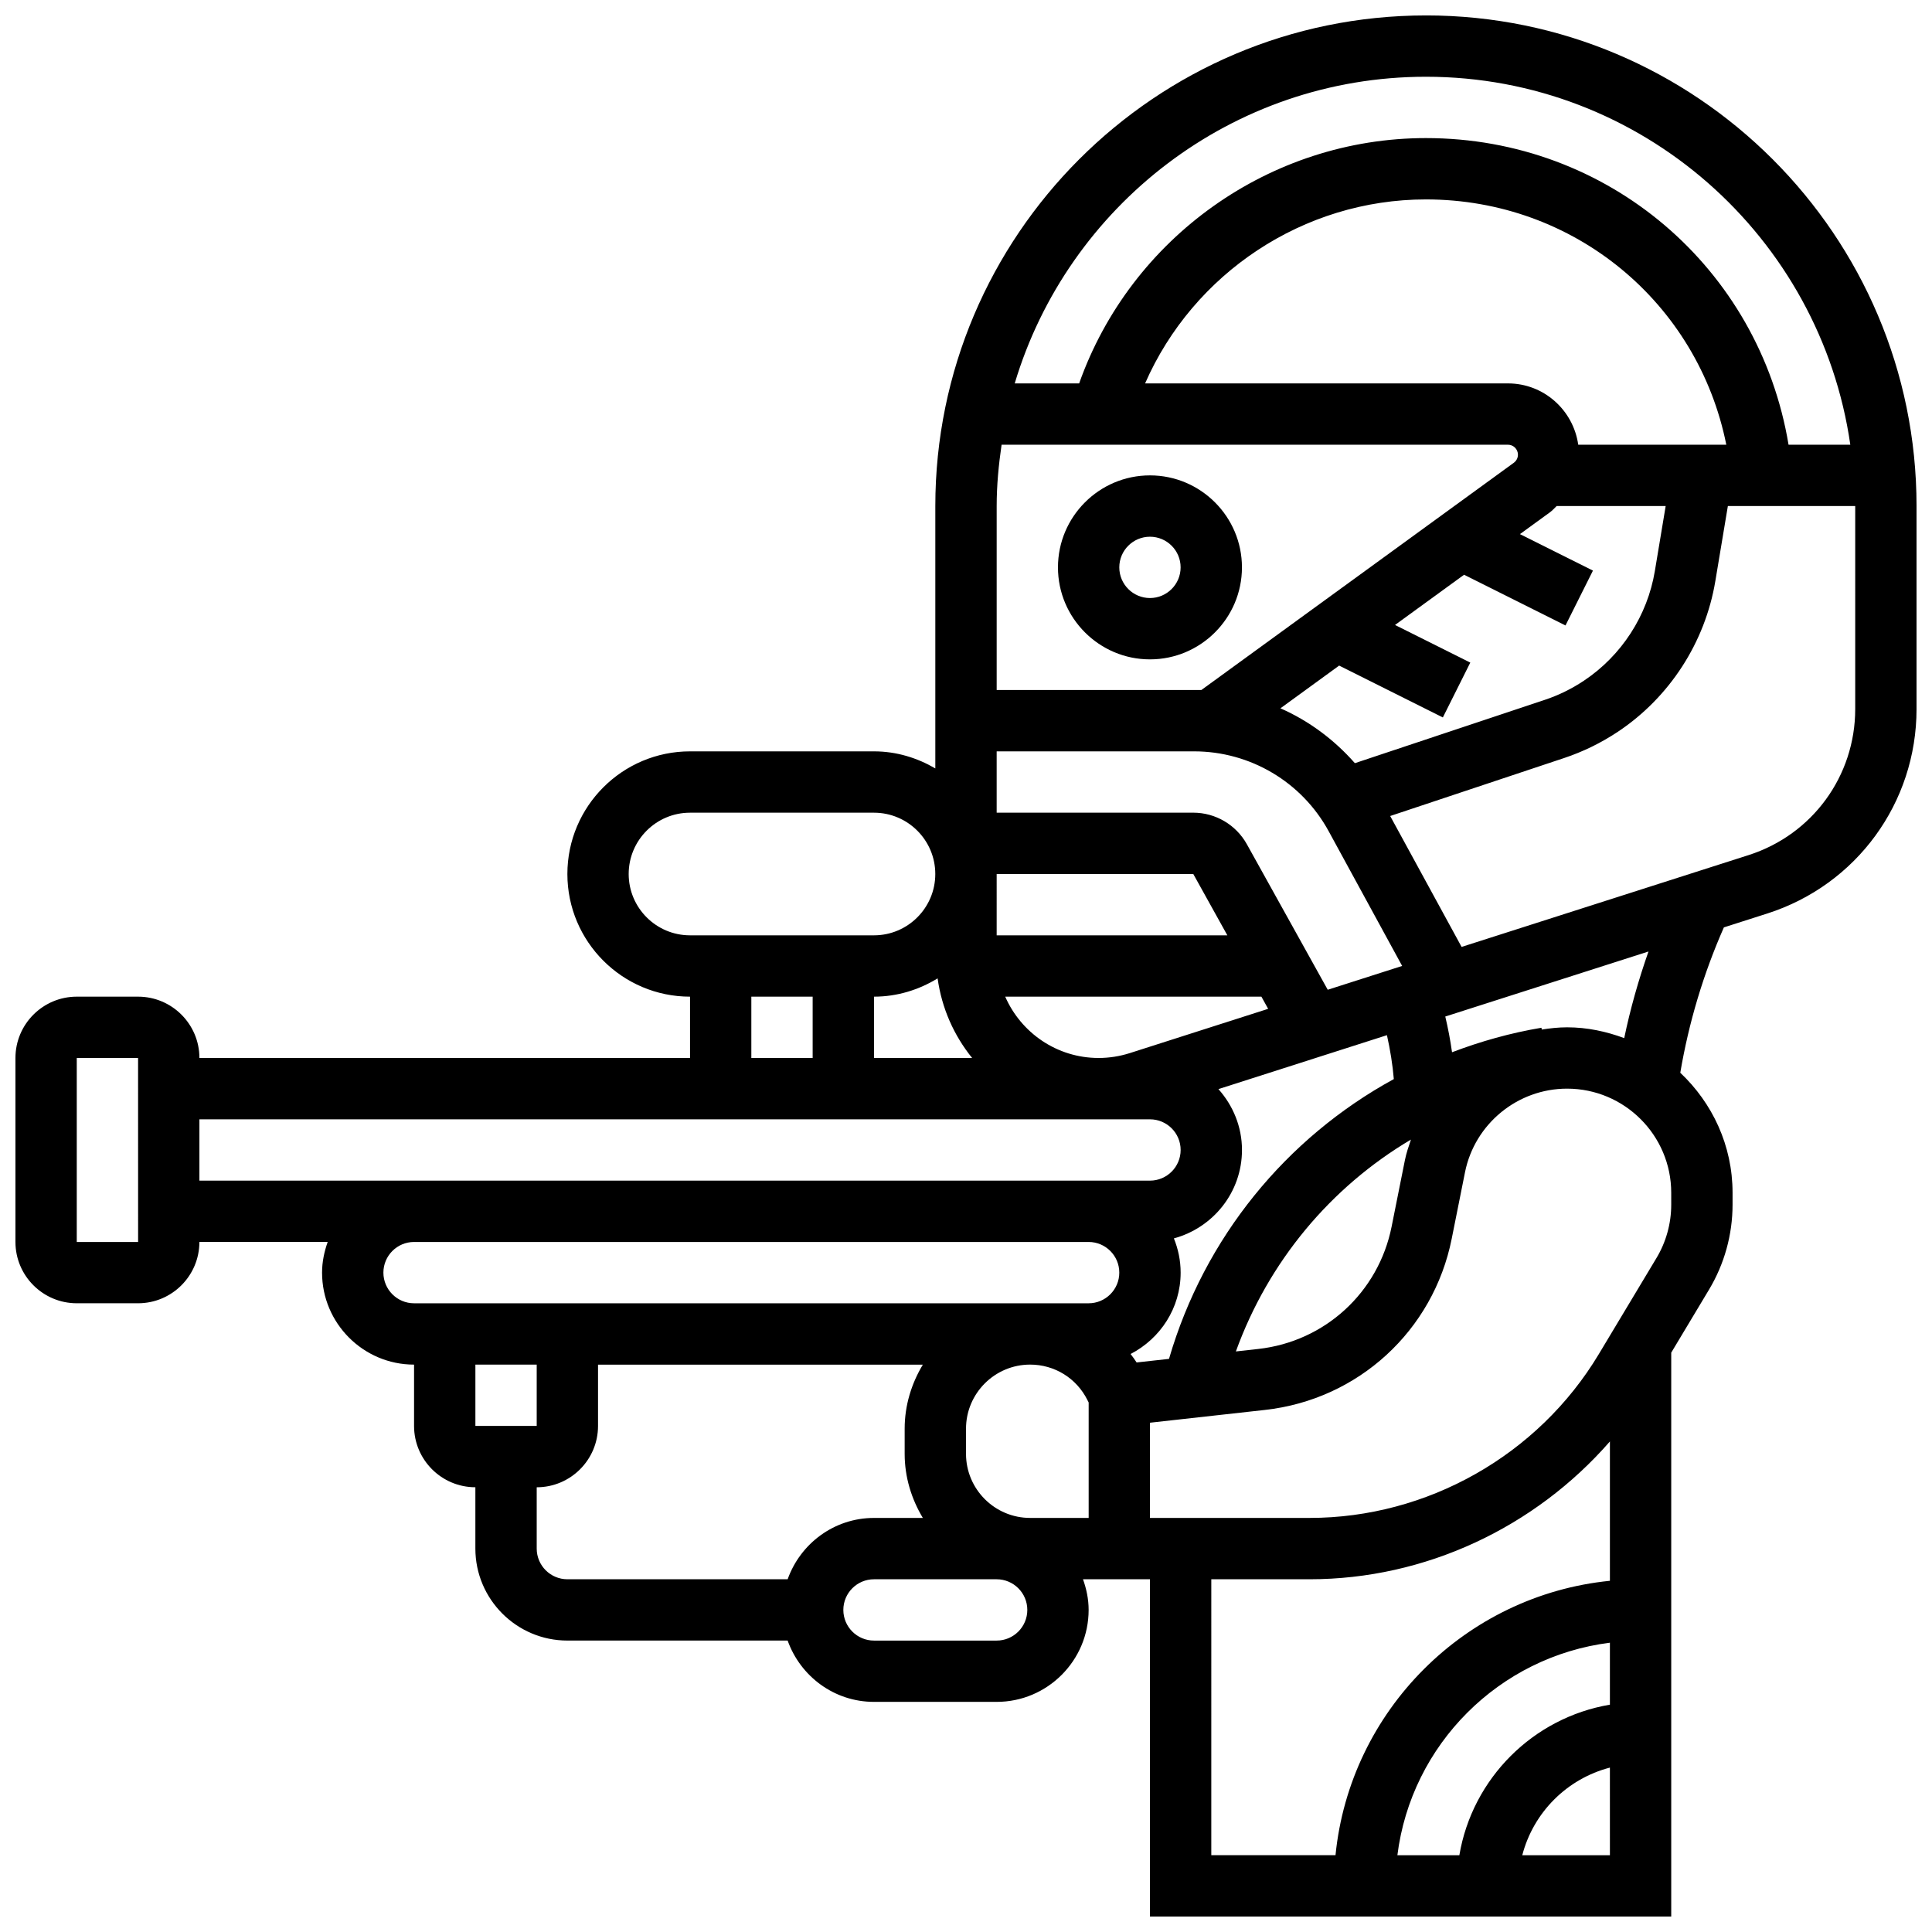 <?xml version="1.0" encoding="UTF-8"?>
<!-- Uploaded to: ICON Repo, www.iconrepo.com, Generator: ICON Repo Mixer Tools -->
<svg width="800px" height="800px" version="1.1" viewBox="144 144 512 512" xmlns="http://www.w3.org/2000/svg">
 <defs>
  <clipPath id="a">
   <path d="m148.09 148.09h503.81v503.81h-503.81z"/>
  </clipPath>
 </defs>
 <g clip-path="url(#a)">
  <path d="m521.89 148.09c-71.688 0-130.02 58.328-130.02 130.02v69.527c-4.801-2.797-10.301-4.519-16.25-4.519h-48.754c-17.926 0-32.504 14.578-32.504 32.504 0 17.926 14.578 32.504 32.504 32.504v16.25h-130.02c0-8.965-7.289-16.25-16.25-16.25h-16.254c-8.965 0-16.25 7.289-16.25 16.25v48.754c0 8.965 7.289 16.25 16.25 16.25h16.25c8.965 0 16.25-7.289 16.25-16.25h34c-0.906 2.555-1.492 5.269-1.492 8.129 0 13.441 10.938 24.379 24.379 24.379v16.25c0 8.965 7.289 16.25 16.25 16.25v16.25c0 13.441 10.938 24.379 24.379 24.379h58.375c3.363 9.434 12.301 16.25 22.883 16.25h32.504c13.441 0 24.379-10.938 24.379-24.379 0-2.859-0.586-5.574-1.496-8.125l17.75 0.008v89.387h138.14v-149.44l9.996-16.668c4.086-6.801 6.258-14.609 6.258-22.559v-3.137c0-12.555-5.371-23.809-13.855-31.812 2.25-13.277 6.117-26.199 11.555-38.523l11.508-3.68c23.652-7.578 39.547-29.348 39.547-54.188v-53.793c0-71.688-58.328-130.02-130.02-130.02zm0 16.25c57.199 0 104.54 42.473 112.46 97.512h-16.367c-7.777-46.805-47.805-81.258-96.098-81.258-41.344 0-78.246 26.449-91.895 65.008h-17.074c14.027-46.926 57.539-81.262 108.97-81.262zm-3.973 281.66c-0.609 1.797-1.234 3.59-1.609 5.484l-3.519 17.602c-3.484 17.43-17.691 30.449-35.355 32.406l-5.914 0.656c8.605-23.801 25.109-43.539 46.398-56.148zm-64.121 58.117-8.582 0.949c-0.488-0.789-1.047-1.512-1.594-2.242 7.844-4.055 13.262-12.148 13.262-21.566 0-3.211-0.656-6.258-1.789-9.07 10.363-2.809 18.043-12.195 18.043-23.434 0-6.207-2.406-11.824-6.242-16.129l44.66-14.293c0.871 3.926 1.504 7.809 1.82 11.637-28.539 15.602-50.211 42-59.578 74.148zm-53.793 25.164v-6.664c0-9.359 7.621-16.984 16.984-16.984 6.477 0 12.293 3.59 15.188 9.387l0.332 0.66v30.586h-15.52c-9.363 0-16.984-7.613-16.984-16.984zm-7.527-126c1.105 7.945 4.332 15.137 9.148 21.094h-26v-16.25c6.191 0 11.922-1.828 16.852-4.844zm15.652-27.66h52.105l9.027 16.25h-61.133zm2.266 32.504h67.891l1.789 3.227-36.695 11.742c-2.664 0.844-5.438 1.281-8.23 1.281-11.07 0-20.586-6.703-24.754-16.25zm85.469-1.828-21.43-38.566c-2.867-5.152-8.309-8.363-14.203-8.363h-52.102v-16.25h52.316c14.879 0 28.547 8.109 35.672 21.168l19.469 35.699zm-86.434-144.44h134.2c1.453 0 2.641 1.188 2.641 2.644 0 0.844-0.406 1.633-1.09 2.137l-82.809 60.227h-54.242v-48.754c0-5.535 0.527-10.93 1.301-16.254zm152.82 0c-1.301-9.156-9.109-16.25-18.625-16.25h-96.164c12.766-29.156 41.938-48.758 74.426-48.758 39.312 0 72.07 27.395 79.602 65.008zm-59.191 84.391c-5.492-6.242-12.195-11.223-19.73-14.539l15.562-11.32 27.48 13.742 7.273-14.539-19.949-9.969 18.301-13.309 26.879 13.441 7.273-14.539-19.348-9.668 7.922-5.762c0.676-0.488 1.211-1.105 1.805-1.676h28.895l-2.867 17.219c-1.965 11.816-8.816 22.41-18.797 29.059-3.227 2.152-6.719 3.867-10.387 5.086zm-192.45 29.375c0-8.965 7.289-16.25 16.25-16.25h48.754c8.965 0 16.25 7.289 16.25 16.25 0 8.965-7.289 16.25-16.25 16.25h-48.754c-8.961 0-16.25-7.289-16.25-16.25zm32.504 32.504h16.25v16.25h-16.25zm-178.77 65.008v-48.754h16.25l0.008 48.754zm32.504-32.504h251.91c4.477 0 8.125 3.641 8.125 8.125s-3.648 8.125-8.125 8.125h-251.91zm48.758 40.629c0-4.484 3.648-8.125 8.125-8.125h178.77c4.477 0 8.125 3.641 8.125 8.125 0 4.484-3.648 8.125-8.125 8.125h-178.77c-4.477 0-8.125-3.641-8.125-8.125zm40.629 24.379v16.25h-16.25v-16.25zm0 48.754v-16.25c8.965 0 16.25-7.289 16.25-16.25v-16.25h86.078c-2.988 4.984-4.816 10.746-4.816 16.98v6.664c0 6.223 1.828 11.992 4.82 16.984l-12.945-0.004c-10.578 0-19.52 6.816-22.883 16.25l-58.379 0.004c-4.477 0-8.125-3.641-8.125-8.129zm121.89 24.379h-32.504c-4.477 0-8.125-3.641-8.125-8.125s3.648-8.125 8.125-8.125h32.504c4.477 0 8.125 3.641 8.125 8.125s-3.648 8.125-8.125 8.125zm56.883-16.25h26.051c30.684 0 59.719-13.742 79.586-36.52v36.926c-38.332 3.828-68.898 34.391-72.719 72.719h-32.918zm65.738 73.133h-16.422c3.68-29.352 26.969-52.633 56.32-56.32v16.422c-20.371 3.445-36.453 19.527-39.898 39.898zm16.672 0c2.957-11.367 11.855-20.266 23.223-23.223l0.004 23.223zm39.477-172.42c0 5.004-1.355 9.914-3.934 14.195l-15.262 25.434c-16.055 26.77-45.43 43.402-76.641 43.402h-42.305v-25.23l30.473-3.387c24.727-2.746 44.621-20.98 49.496-45.375l3.519-17.602c2.566-12.848 13.941-22.168 27.043-22.168h0.008 0.008c15.219 0.008 27.594 12.383 27.594 27.594zm-12.457-44.125c-4.738-1.754-9.789-2.859-15.137-2.859h-0.016c-2.273 0-4.512 0.25-6.703 0.594l-0.082-0.48c-8.207 1.375-16.113 3.609-23.695 6.492-0.445-3.184-1.047-6.332-1.789-9.465l53.852-17.234c-2.633 7.508-4.812 15.16-6.43 22.953zm61.215-87.207c0 17.746-11.352 33.301-28.246 38.703l-76.066 24.336-18.926-34.691 46.105-15.367c5.031-1.676 9.824-4.023 14.254-6.973 13.699-9.133 23.102-23.68 25.809-39.914l3.32-19.887h33.75z"/>
 </g>
 <path d="m448.75 318.74c13.441 0 24.379-10.938 24.379-24.379s-10.938-24.379-24.379-24.379-24.379 10.938-24.379 24.379 10.938 24.379 24.379 24.379zm0-32.504c4.477 0 8.125 3.641 8.125 8.125s-3.648 8.125-8.125 8.125c-4.477 0-8.125-3.641-8.125-8.125s3.648-8.125 8.125-8.125z"/>
</svg>